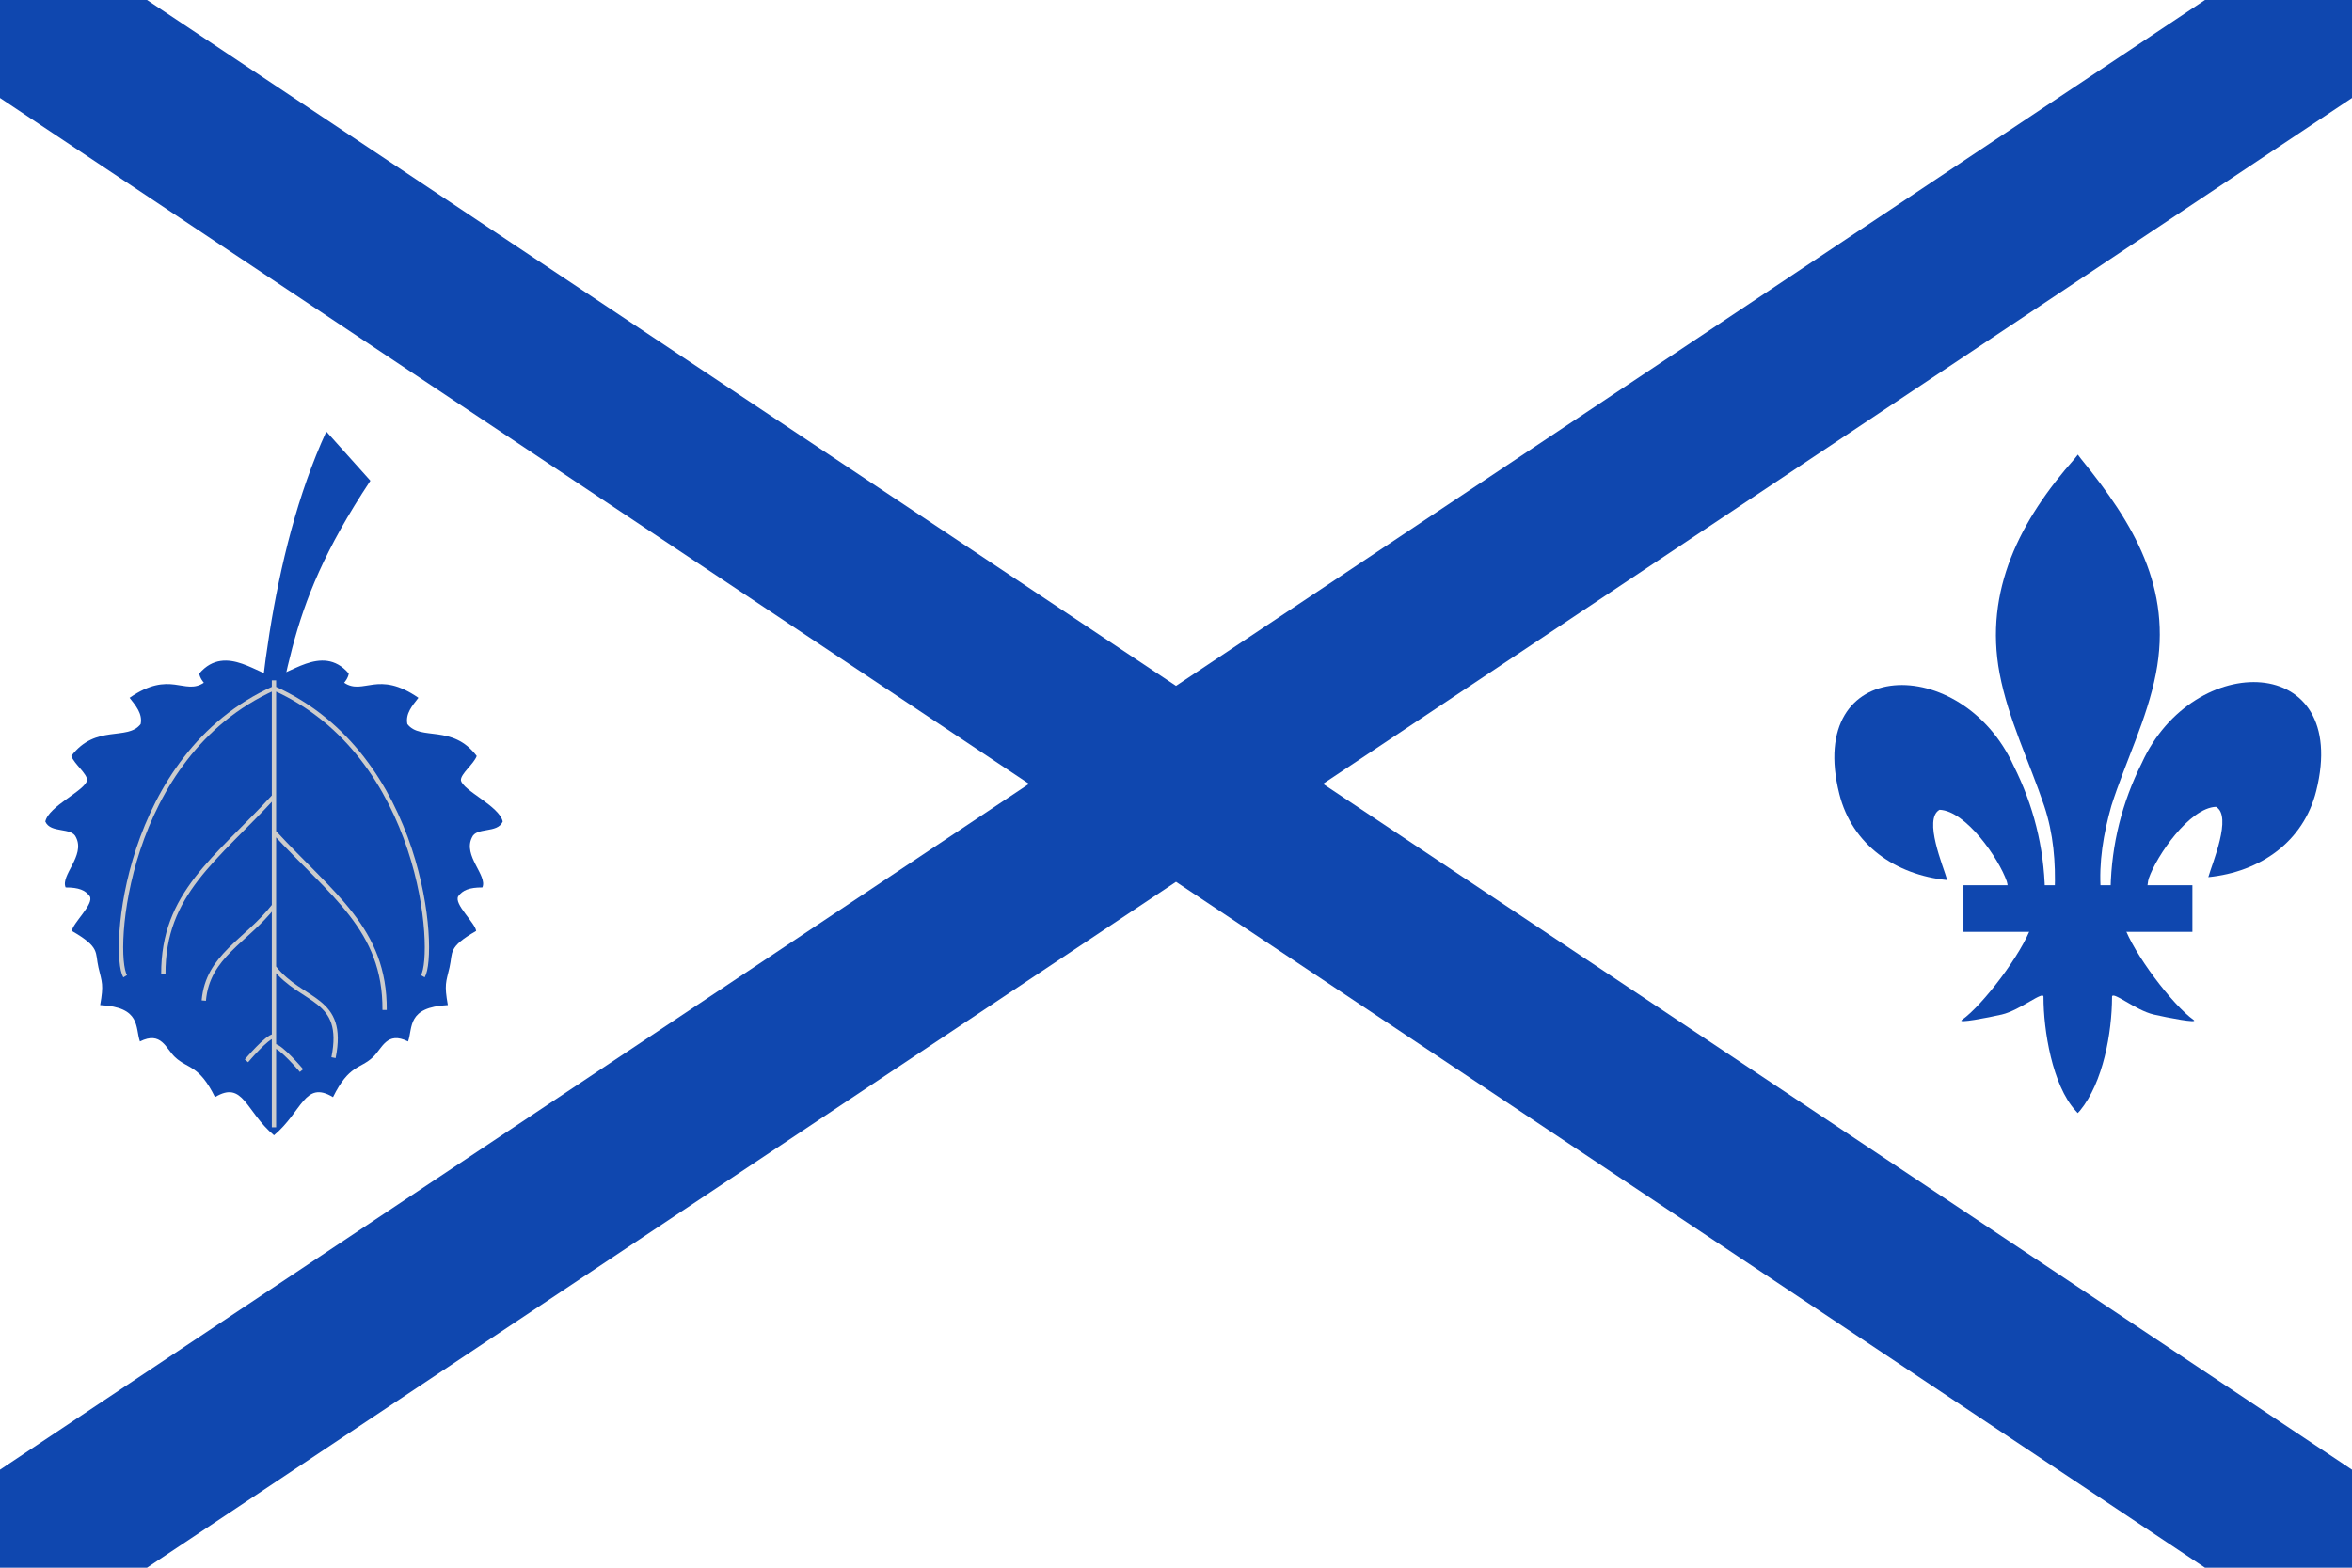 <?xml version="1.0" encoding="UTF-8" standalone="no"?>
<!-- Created with Inkscape (http://www.inkscape.org/) -->

<svg
   xmlns:dc="http://purl.org/dc/elements/1.1/"
   xmlns:cc="http://creativecommons.org/ns#"
   xmlns:rdf="http://www.w3.org/1999/02/22-rdf-syntax-ns#"
   xmlns:svg="http://www.w3.org/2000/svg"
   xmlns="http://www.w3.org/2000/svg"
   xmlns:xlink="http://www.w3.org/1999/xlink"
   xmlns:sodipodi="http://sodipodi.sourceforge.net/DTD/sodipodi-0.dtd"
   xmlns:inkscape="http://www.inkscape.org/namespaces/inkscape"
   width="750"
   height="500"
   id="svg2"
   version="1.1"
   inkscape:version="0.47pre4 r22446"
   sodipodi:docname="Lemoako udal ikurrina.svg">
  <defs
     id="defs4">
    <linearGradient
       id="linearGradient7660">
      <stop
         id="stop7662"
         offset="0"
         style="stop-color:#e9e9e9;stop-opacity:1" />
      <stop
         id="stop7664"
         offset="1"
         style="stop-color:#a0a0a0;stop-opacity:1;" />
    </linearGradient>
    <pattern
       patternUnits="userSpaceOnUse"
       width="565.685"
       height="646.498"
       patternTransform="translate(-596.466,576.882)"
       id="pattern10749">
      <use
         height="1245"
         width="640"
         id="use9862"
         transform="translate(509.117,614.173)"
         xlink:href="#rect4954"
         inkscape:tiled-clone-of="#rect4954"
         y="0"
         x="0" />
      <use
         height="1245"
         width="640"
         id="use9860"
         transform="translate(509.117,581.848)"
         xlink:href="#rect4954"
         inkscape:tiled-clone-of="#rect4954"
         y="0"
         x="0" />
      <use
         height="1245"
         width="640"
         id="use9858"
         transform="translate(509.117,549.523)"
         xlink:href="#rect4954"
         inkscape:tiled-clone-of="#rect4954"
         y="0"
         x="0" />
      <use
         height="1245"
         width="640"
         id="use9856"
         transform="translate(509.117,517.198)"
         xlink:href="#rect4954"
         inkscape:tiled-clone-of="#rect4954"
         y="0"
         x="0" />
      <use
         height="1245"
         width="640"
         id="use9854"
         transform="translate(509.117,484.873)"
         xlink:href="#rect4954"
         inkscape:tiled-clone-of="#rect4954"
         y="0"
         x="0" />
      <use
         height="1245"
         width="640"
         id="use9852"
         transform="translate(509.117,452.548)"
         xlink:href="#rect4954"
         inkscape:tiled-clone-of="#rect4954"
         y="0"
         x="0" />
      <use
         height="1245"
         width="640"
         id="use9850"
         transform="translate(509.117,420.224)"
         xlink:href="#rect4954"
         inkscape:tiled-clone-of="#rect4954"
         y="0"
         x="0" />
      <use
         height="1245"
         width="640"
         id="use9848"
         transform="translate(509.117,387.899)"
         xlink:href="#rect4954"
         inkscape:tiled-clone-of="#rect4954"
         y="0"
         x="0" />
      <use
         height="1245"
         width="640"
         id="use9846"
         transform="translate(509.117,355.574)"
         xlink:href="#rect4954"
         inkscape:tiled-clone-of="#rect4954"
         y="0"
         x="0" />
      <use
         height="1245"
         width="640"
         id="use9844"
         transform="translate(509.117,323.249)"
         xlink:href="#rect4954"
         inkscape:tiled-clone-of="#rect4954"
         y="0"
         x="0" />
      <use
         height="1245"
         width="640"
         id="use9842"
         transform="translate(509.117,290.924)"
         xlink:href="#rect4954"
         inkscape:tiled-clone-of="#rect4954"
         y="0"
         x="0" />
      <use
         height="1245"
         width="640"
         id="use9840"
         transform="translate(509.117,258.599)"
         xlink:href="#rect4954"
         inkscape:tiled-clone-of="#rect4954"
         y="0"
         x="0" />
      <use
         height="1245"
         width="640"
         id="use9838"
         transform="translate(509.117,226.274)"
         xlink:href="#rect4954"
         inkscape:tiled-clone-of="#rect4954"
         y="0"
         x="0" />
      <use
         height="1245"
         width="640"
         id="use9836"
         transform="translate(509.117,193.949)"
         xlink:href="#rect4954"
         inkscape:tiled-clone-of="#rect4954"
         y="0"
         x="0" />
      <use
         height="1245"
         width="640"
         id="use9834"
         transform="translate(509.117,161.624)"
         xlink:href="#rect4954"
         inkscape:tiled-clone-of="#rect4954"
         y="0"
         x="0" />
      <use
         height="1245"
         width="640"
         id="use9832"
         transform="translate(509.117,129.299)"
         xlink:href="#rect4954"
         inkscape:tiled-clone-of="#rect4954"
         y="0"
         x="0" />
      <use
         height="1245"
         width="640"
         id="use9830"
         transform="translate(509.117,96.975)"
         xlink:href="#rect4954"
         inkscape:tiled-clone-of="#rect4954"
         y="0"
         x="0" />
      <use
         height="1245"
         width="640"
         id="use9828"
         transform="translate(509.117,64.65)"
         xlink:href="#rect4954"
         inkscape:tiled-clone-of="#rect4954"
         y="0"
         x="0" />
      <use
         height="1245"
         width="640"
         id="use9826"
         transform="translate(509.117,32.325)"
         xlink:href="#rect4954"
         inkscape:tiled-clone-of="#rect4954"
         y="0"
         x="0" />
      <use
         height="1245"
         width="640"
         id="use9824"
         transform="translate(509.117,-1.363944e-5)"
         xlink:href="#rect4954"
         inkscape:tiled-clone-of="#rect4954"
         y="0"
         x="0" />
      <use
         height="1245"
         width="640"
         id="use9822"
         transform="translate(452.548,614.173)"
         xlink:href="#rect4954"
         inkscape:tiled-clone-of="#rect4954"
         y="0"
         x="0" />
      <use
         height="1245"
         width="640"
         id="use9820"
         transform="translate(452.548,581.848)"
         xlink:href="#rect4954"
         inkscape:tiled-clone-of="#rect4954"
         y="0"
         x="0" />
      <use
         height="1245"
         width="640"
         id="use9818"
         transform="translate(452.548,549.523)"
         xlink:href="#rect4954"
         inkscape:tiled-clone-of="#rect4954"
         y="0"
         x="0" />
      <use
         height="1245"
         width="640"
         id="use9816"
         transform="translate(452.548,517.198)"
         xlink:href="#rect4954"
         inkscape:tiled-clone-of="#rect4954"
         y="0"
         x="0" />
      <use
         height="1245"
         width="640"
         id="use9814"
         transform="translate(452.548,484.873)"
         xlink:href="#rect4954"
         inkscape:tiled-clone-of="#rect4954"
         y="0"
         x="0" />
      <use
         height="1245"
         width="640"
         id="use9812"
         transform="translate(452.548,452.548)"
         xlink:href="#rect4954"
         inkscape:tiled-clone-of="#rect4954"
         y="0"
         x="0" />
      <use
         height="1245"
         width="640"
         id="use9810"
         transform="translate(452.548,420.224)"
         xlink:href="#rect4954"
         inkscape:tiled-clone-of="#rect4954"
         y="0"
         x="0" />
      <use
         height="1245"
         width="640"
         id="use9808"
         transform="translate(452.548,387.899)"
         xlink:href="#rect4954"
         inkscape:tiled-clone-of="#rect4954"
         y="0"
         x="0" />
      <use
         height="1245"
         width="640"
         id="use9806"
         transform="translate(452.548,355.574)"
         xlink:href="#rect4954"
         inkscape:tiled-clone-of="#rect4954"
         y="0"
         x="0" />
      <use
         height="1245"
         width="640"
         id="use9804"
         transform="translate(452.548,323.249)"
         xlink:href="#rect4954"
         inkscape:tiled-clone-of="#rect4954"
         y="0"
         x="0" />
      <use
         height="1245"
         width="640"
         id="use9802"
         transform="translate(452.548,290.924)"
         xlink:href="#rect4954"
         inkscape:tiled-clone-of="#rect4954"
         y="0"
         x="0" />
      <use
         height="1245"
         width="640"
         id="use9800"
         transform="translate(452.548,258.599)"
         xlink:href="#rect4954"
         inkscape:tiled-clone-of="#rect4954"
         y="0"
         x="0" />
      <use
         height="1245"
         width="640"
         id="use9798"
         transform="translate(452.548,226.274)"
         xlink:href="#rect4954"
         inkscape:tiled-clone-of="#rect4954"
         y="0"
         x="0" />
      <use
         height="1245"
         width="640"
         id="use9796"
         transform="translate(452.548,193.949)"
         xlink:href="#rect4954"
         inkscape:tiled-clone-of="#rect4954"
         y="0"
         x="0" />
      <use
         height="1245"
         width="640"
         id="use9794"
         transform="translate(452.548,161.624)"
         xlink:href="#rect4954"
         inkscape:tiled-clone-of="#rect4954"
         y="0"
         x="0" />
      <use
         height="1245"
         width="640"
         id="use9792"
         transform="translate(452.548,129.299)"
         xlink:href="#rect4954"
         inkscape:tiled-clone-of="#rect4954"
         y="0"
         x="0" />
      <use
         height="1245"
         width="640"
         id="use9790"
         transform="translate(452.548,96.975)"
         xlink:href="#rect4954"
         inkscape:tiled-clone-of="#rect4954"
         y="0"
         x="0" />
      <use
         height="1245"
         width="640"
         id="use9788"
         transform="translate(452.548,64.65)"
         xlink:href="#rect4954"
         inkscape:tiled-clone-of="#rect4954"
         y="0"
         x="0" />
      <use
         height="1245"
         width="640"
         id="use9786"
         transform="translate(452.548,32.325)"
         xlink:href="#rect4954"
         inkscape:tiled-clone-of="#rect4954"
         y="0"
         x="0" />
      <use
         height="1245"
         width="640"
         id="use9784"
         transform="translate(452.548,-1.363944e-5)"
         xlink:href="#rect4954"
         inkscape:tiled-clone-of="#rect4954"
         y="0"
         x="0" />
      <use
         height="1245"
         width="640"
         id="use9782"
         transform="translate(395.98,614.173)"
         xlink:href="#rect4954"
         inkscape:tiled-clone-of="#rect4954"
         y="0"
         x="0" />
      <use
         height="1245"
         width="640"
         id="use9780"
         transform="translate(395.98,581.848)"
         xlink:href="#rect4954"
         inkscape:tiled-clone-of="#rect4954"
         y="0"
         x="0" />
      <use
         height="1245"
         width="640"
         id="use9778"
         transform="translate(395.98,549.523)"
         xlink:href="#rect4954"
         inkscape:tiled-clone-of="#rect4954"
         y="0"
         x="0" />
      <use
         height="1245"
         width="640"
         id="use9776"
         transform="translate(395.98,517.198)"
         xlink:href="#rect4954"
         inkscape:tiled-clone-of="#rect4954"
         y="0"
         x="0" />
      <use
         height="1245"
         width="640"
         id="use9774"
         transform="translate(395.98,484.873)"
         xlink:href="#rect4954"
         inkscape:tiled-clone-of="#rect4954"
         y="0"
         x="0" />
      <use
         height="1245"
         width="640"
         id="use9772"
         transform="translate(395.98,452.548)"
         xlink:href="#rect4954"
         inkscape:tiled-clone-of="#rect4954"
         y="0"
         x="0" />
      <use
         height="1245"
         width="640"
         id="use9770"
         transform="translate(395.98,420.224)"
         xlink:href="#rect4954"
         inkscape:tiled-clone-of="#rect4954"
         y="0"
         x="0" />
      <use
         height="1245"
         width="640"
         id="use9768"
         transform="translate(395.98,387.899)"
         xlink:href="#rect4954"
         inkscape:tiled-clone-of="#rect4954"
         y="0"
         x="0" />
      <use
         height="1245"
         width="640"
         id="use9766"
         transform="translate(395.98,355.574)"
         xlink:href="#rect4954"
         inkscape:tiled-clone-of="#rect4954"
         y="0"
         x="0" />
      <use
         height="1245"
         width="640"
         id="use9764"
         transform="translate(395.98,323.249)"
         xlink:href="#rect4954"
         inkscape:tiled-clone-of="#rect4954"
         y="0"
         x="0" />
      <use
         height="1245"
         width="640"
         id="use9762"
         transform="translate(395.98,290.924)"
         xlink:href="#rect4954"
         inkscape:tiled-clone-of="#rect4954"
         y="0"
         x="0" />
      <use
         height="1245"
         width="640"
         id="use9760"
         transform="translate(395.98,258.599)"
         xlink:href="#rect4954"
         inkscape:tiled-clone-of="#rect4954"
         y="0"
         x="0" />
      <use
         height="1245"
         width="640"
         id="use9758"
         transform="translate(395.98,226.274)"
         xlink:href="#rect4954"
         inkscape:tiled-clone-of="#rect4954"
         y="0"
         x="0" />
      <use
         height="1245"
         width="640"
         id="use9756"
         transform="translate(395.98,193.949)"
         xlink:href="#rect4954"
         inkscape:tiled-clone-of="#rect4954"
         y="0"
         x="0" />
      <use
         height="1245"
         width="640"
         id="use9754"
         transform="translate(395.98,161.624)"
         xlink:href="#rect4954"
         inkscape:tiled-clone-of="#rect4954"
         y="0"
         x="0" />
      <use
         height="1245"
         width="640"
         id="use9752"
         transform="translate(395.98,129.299)"
         xlink:href="#rect4954"
         inkscape:tiled-clone-of="#rect4954"
         y="0"
         x="0" />
      <use
         height="1245"
         width="640"
         id="use9750"
         transform="translate(395.98,96.975)"
         xlink:href="#rect4954"
         inkscape:tiled-clone-of="#rect4954"
         y="0"
         x="0" />
      <use
         height="1245"
         width="640"
         id="use9748"
         transform="translate(395.98,64.65)"
         xlink:href="#rect4954"
         inkscape:tiled-clone-of="#rect4954"
         y="0"
         x="0" />
      <use
         height="1245"
         width="640"
         id="use9746"
         transform="translate(395.98,32.325)"
         xlink:href="#rect4954"
         inkscape:tiled-clone-of="#rect4954"
         y="0"
         x="0" />
      <use
         height="1245"
         width="640"
         id="use9744"
         transform="translate(395.98,-1.363944e-5)"
         xlink:href="#rect4954"
         inkscape:tiled-clone-of="#rect4954"
         y="0"
         x="0" />
      <use
         height="1245"
         width="640"
         id="use9742"
         transform="translate(339.411,614.173)"
         xlink:href="#rect4954"
         inkscape:tiled-clone-of="#rect4954"
         y="0"
         x="0" />
      <use
         height="1245"
         width="640"
         id="use9740"
         transform="translate(339.411,581.848)"
         xlink:href="#rect4954"
         inkscape:tiled-clone-of="#rect4954"
         y="0"
         x="0" />
      <use
         height="1245"
         width="640"
         id="use9738"
         transform="translate(339.411,549.523)"
         xlink:href="#rect4954"
         inkscape:tiled-clone-of="#rect4954"
         y="0"
         x="0" />
      <use
         height="1245"
         width="640"
         id="use9736"
         transform="translate(339.411,517.198)"
         xlink:href="#rect4954"
         inkscape:tiled-clone-of="#rect4954"
         y="0"
         x="0" />
      <use
         height="1245"
         width="640"
         id="use9734"
         transform="translate(339.411,484.873)"
         xlink:href="#rect4954"
         inkscape:tiled-clone-of="#rect4954"
         y="0"
         x="0" />
      <use
         height="1245"
         width="640"
         id="use9732"
         transform="translate(339.411,452.548)"
         xlink:href="#rect4954"
         inkscape:tiled-clone-of="#rect4954"
         y="0"
         x="0" />
      <use
         height="1245"
         width="640"
         id="use9730"
         transform="translate(339.411,420.224)"
         xlink:href="#rect4954"
         inkscape:tiled-clone-of="#rect4954"
         y="0"
         x="0" />
      <use
         height="1245"
         width="640"
         id="use9728"
         transform="translate(339.411,387.899)"
         xlink:href="#rect4954"
         inkscape:tiled-clone-of="#rect4954"
         y="0"
         x="0" />
      <use
         height="1245"
         width="640"
         id="use9726"
         transform="translate(339.411,355.574)"
         xlink:href="#rect4954"
         inkscape:tiled-clone-of="#rect4954"
         y="0"
         x="0" />
      <use
         height="1245"
         width="640"
         id="use9724"
         transform="translate(339.411,323.249)"
         xlink:href="#rect4954"
         inkscape:tiled-clone-of="#rect4954"
         y="0"
         x="0" />
      <use
         height="1245"
         width="640"
         id="use9722"
         transform="translate(339.411,290.924)"
         xlink:href="#rect4954"
         inkscape:tiled-clone-of="#rect4954"
         y="0"
         x="0" />
      <use
         height="1245"
         width="640"
         id="use9720"
         transform="translate(339.411,258.599)"
         xlink:href="#rect4954"
         inkscape:tiled-clone-of="#rect4954"
         y="0"
         x="0" />
      <use
         height="1245"
         width="640"
         id="use9718"
         transform="translate(339.411,226.274)"
         xlink:href="#rect4954"
         inkscape:tiled-clone-of="#rect4954"
         y="0"
         x="0" />
      <use
         height="1245"
         width="640"
         id="use9716"
         transform="translate(339.411,193.949)"
         xlink:href="#rect4954"
         inkscape:tiled-clone-of="#rect4954"
         y="0"
         x="0" />
      <use
         height="1245"
         width="640"
         id="use9714"
         transform="translate(339.411,161.624)"
         xlink:href="#rect4954"
         inkscape:tiled-clone-of="#rect4954"
         y="0"
         x="0" />
      <use
         height="1245"
         width="640"
         id="use9712"
         transform="translate(339.411,129.299)"
         xlink:href="#rect4954"
         inkscape:tiled-clone-of="#rect4954"
         y="0"
         x="0" />
      <use
         height="1245"
         width="640"
         id="use9710"
         transform="translate(339.411,96.975)"
         xlink:href="#rect4954"
         inkscape:tiled-clone-of="#rect4954"
         y="0"
         x="0" />
      <use
         height="1245"
         width="640"
         id="use9708"
         transform="translate(339.411,64.65)"
         xlink:href="#rect4954"
         inkscape:tiled-clone-of="#rect4954"
         y="0"
         x="0" />
      <use
         height="1245"
         width="640"
         id="use9706"
         transform="translate(339.411,32.325)"
         xlink:href="#rect4954"
         inkscape:tiled-clone-of="#rect4954"
         y="0"
         x="0" />
      <use
         height="1245"
         width="640"
         id="use9704"
         transform="translate(339.411,-1.363944e-5)"
         xlink:href="#rect4954"
         inkscape:tiled-clone-of="#rect4954"
         y="0"
         x="0" />
      <use
         height="1245"
         width="640"
         id="use9702"
         transform="translate(282.843,614.173)"
         xlink:href="#rect4954"
         inkscape:tiled-clone-of="#rect4954"
         y="0"
         x="0" />
      <use
         height="1245"
         width="640"
         id="use9700"
         transform="translate(282.843,581.848)"
         xlink:href="#rect4954"
         inkscape:tiled-clone-of="#rect4954"
         y="0"
         x="0" />
      <use
         height="1245"
         width="640"
         id="use9698"
         transform="translate(282.843,549.523)"
         xlink:href="#rect4954"
         inkscape:tiled-clone-of="#rect4954"
         y="0"
         x="0" />
      <use
         height="1245"
         width="640"
         id="use9696"
         transform="translate(282.843,517.198)"
         xlink:href="#rect4954"
         inkscape:tiled-clone-of="#rect4954"
         y="0"
         x="0" />
      <use
         height="1245"
         width="640"
         id="use9694"
         transform="translate(282.843,484.873)"
         xlink:href="#rect4954"
         inkscape:tiled-clone-of="#rect4954"
         y="0"
         x="0" />
      <use
         height="1245"
         width="640"
         id="use9692"
         transform="translate(282.843,452.548)"
         xlink:href="#rect4954"
         inkscape:tiled-clone-of="#rect4954"
         y="0"
         x="0" />
      <use
         height="1245"
         width="640"
         id="use9690"
         transform="translate(282.843,420.224)"
         xlink:href="#rect4954"
         inkscape:tiled-clone-of="#rect4954"
         y="0"
         x="0" />
      <use
         height="1245"
         width="640"
         id="use9688"
         transform="translate(282.843,387.899)"
         xlink:href="#rect4954"
         inkscape:tiled-clone-of="#rect4954"
         y="0"
         x="0" />
      <use
         height="1245"
         width="640"
         id="use9686"
         transform="translate(282.843,355.574)"
         xlink:href="#rect4954"
         inkscape:tiled-clone-of="#rect4954"
         y="0"
         x="0" />
      <use
         height="1245"
         width="640"
         id="use9684"
         transform="translate(282.843,323.249)"
         xlink:href="#rect4954"
         inkscape:tiled-clone-of="#rect4954"
         y="0"
         x="0" />
      <use
         height="1245"
         width="640"
         id="use9682"
         transform="translate(282.843,290.924)"
         xlink:href="#rect4954"
         inkscape:tiled-clone-of="#rect4954"
         y="0"
         x="0" />
      <use
         height="1245"
         width="640"
         id="use9680"
         transform="translate(282.843,258.599)"
         xlink:href="#rect4954"
         inkscape:tiled-clone-of="#rect4954"
         y="0"
         x="0" />
      <use
         height="1245"
         width="640"
         id="use9678"
         transform="translate(282.843,226.274)"
         xlink:href="#rect4954"
         inkscape:tiled-clone-of="#rect4954"
         y="0"
         x="0" />
      <use
         height="1245"
         width="640"
         id="use9676"
         transform="translate(282.843,193.949)"
         xlink:href="#rect4954"
         inkscape:tiled-clone-of="#rect4954"
         y="0"
         x="0" />
      <use
         height="1245"
         width="640"
         id="use9674"
         transform="translate(282.843,161.624)"
         xlink:href="#rect4954"
         inkscape:tiled-clone-of="#rect4954"
         y="0"
         x="0" />
      <use
         height="1245"
         width="640"
         id="use9672"
         transform="translate(282.843,129.299)"
         xlink:href="#rect4954"
         inkscape:tiled-clone-of="#rect4954"
         y="0"
         x="0" />
      <use
         height="1245"
         width="640"
         id="use9670"
         transform="translate(282.843,96.975)"
         xlink:href="#rect4954"
         inkscape:tiled-clone-of="#rect4954"
         y="0"
         x="0" />
      <use
         height="1245"
         width="640"
         id="use9668"
         transform="translate(282.843,64.65)"
         xlink:href="#rect4954"
         inkscape:tiled-clone-of="#rect4954"
         y="0"
         x="0" />
      <use
         height="1245"
         width="640"
         id="use9666"
         transform="translate(282.843,32.325)"
         xlink:href="#rect4954"
         inkscape:tiled-clone-of="#rect4954"
         y="0"
         x="0" />
      <use
         height="1245"
         width="640"
         id="use9664"
         transform="translate(282.843,-1.363944e-5)"
         xlink:href="#rect4954"
         inkscape:tiled-clone-of="#rect4954"
         y="0"
         x="0" />
      <use
         height="1245"
         width="640"
         id="use9662"
         transform="translate(226.274,614.173)"
         xlink:href="#rect4954"
         inkscape:tiled-clone-of="#rect4954"
         y="0"
         x="0" />
      <use
         height="1245"
         width="640"
         id="use9660"
         transform="translate(226.274,581.848)"
         xlink:href="#rect4954"
         inkscape:tiled-clone-of="#rect4954"
         y="0"
         x="0" />
      <use
         height="1245"
         width="640"
         id="use9658"
         transform="translate(226.274,549.523)"
         xlink:href="#rect4954"
         inkscape:tiled-clone-of="#rect4954"
         y="0"
         x="0" />
      <use
         height="1245"
         width="640"
         id="use9656"
         transform="translate(226.274,517.198)"
         xlink:href="#rect4954"
         inkscape:tiled-clone-of="#rect4954"
         y="0"
         x="0" />
      <use
         height="1245"
         width="640"
         id="use9654"
         transform="translate(226.274,484.873)"
         xlink:href="#rect4954"
         inkscape:tiled-clone-of="#rect4954"
         y="0"
         x="0" />
      <use
         height="1245"
         width="640"
         id="use9652"
         transform="translate(226.274,452.548)"
         xlink:href="#rect4954"
         inkscape:tiled-clone-of="#rect4954"
         y="0"
         x="0" />
      <use
         height="1245"
         width="640"
         id="use9650"
         transform="translate(226.274,420.224)"
         xlink:href="#rect4954"
         inkscape:tiled-clone-of="#rect4954"
         y="0"
         x="0" />
      <use
         height="1245"
         width="640"
         id="use9648"
         transform="translate(226.274,387.899)"
         xlink:href="#rect4954"
         inkscape:tiled-clone-of="#rect4954"
         y="0"
         x="0" />
      <use
         height="1245"
         width="640"
         id="use9646"
         transform="translate(226.274,355.574)"
         xlink:href="#rect4954"
         inkscape:tiled-clone-of="#rect4954"
         y="0"
         x="0" />
      <use
         height="1245"
         width="640"
         id="use9644"
         transform="translate(226.274,323.249)"
         xlink:href="#rect4954"
         inkscape:tiled-clone-of="#rect4954"
         y="0"
         x="0" />
      <use
         height="1245"
         width="640"
         id="use9642"
         transform="translate(226.274,290.924)"
         xlink:href="#rect4954"
         inkscape:tiled-clone-of="#rect4954"
         y="0"
         x="0" />
      <use
         height="1245"
         width="640"
         id="use9640"
         transform="translate(226.274,258.599)"
         xlink:href="#rect4954"
         inkscape:tiled-clone-of="#rect4954"
         y="0"
         x="0" />
      <use
         height="1245"
         width="640"
         id="use9638"
         transform="translate(226.274,226.274)"
         xlink:href="#rect4954"
         inkscape:tiled-clone-of="#rect4954"
         y="0"
         x="0" />
      <use
         height="1245"
         width="640"
         id="use9636"
         transform="translate(226.274,193.949)"
         xlink:href="#rect4954"
         inkscape:tiled-clone-of="#rect4954"
         y="0"
         x="0" />
      <use
         height="1245"
         width="640"
         id="use9634"
         transform="translate(226.274,161.624)"
         xlink:href="#rect4954"
         inkscape:tiled-clone-of="#rect4954"
         y="0"
         x="0" />
      <use
         height="1245"
         width="640"
         id="use9632"
         transform="translate(226.274,129.299)"
         xlink:href="#rect4954"
         inkscape:tiled-clone-of="#rect4954"
         y="0"
         x="0" />
      <use
         height="1245"
         width="640"
         id="use9630"
         transform="translate(226.274,96.975)"
         xlink:href="#rect4954"
         inkscape:tiled-clone-of="#rect4954"
         y="0"
         x="0" />
      <use
         height="1245"
         width="640"
         id="use9628"
         transform="translate(226.274,64.65)"
         xlink:href="#rect4954"
         inkscape:tiled-clone-of="#rect4954"
         y="0"
         x="0" />
      <use
         height="1245"
         width="640"
         id="use9626"
         transform="translate(226.274,32.325)"
         xlink:href="#rect4954"
         inkscape:tiled-clone-of="#rect4954"
         y="0"
         x="0" />
      <use
         height="1245"
         width="640"
         id="use9624"
         transform="translate(226.274,-1.363944e-5)"
         xlink:href="#rect4954"
         inkscape:tiled-clone-of="#rect4954"
         y="0"
         x="0" />
      <use
         height="1245"
         width="640"
         id="use9622"
         transform="translate(169.706,614.173)"
         xlink:href="#rect4954"
         inkscape:tiled-clone-of="#rect4954"
         y="0"
         x="0" />
      <use
         height="1245"
         width="640"
         id="use9620"
         transform="translate(169.706,581.848)"
         xlink:href="#rect4954"
         inkscape:tiled-clone-of="#rect4954"
         y="0"
         x="0" />
      <use
         height="1245"
         width="640"
         id="use9618"
         transform="translate(169.706,549.523)"
         xlink:href="#rect4954"
         inkscape:tiled-clone-of="#rect4954"
         y="0"
         x="0" />
      <use
         height="1245"
         width="640"
         id="use9616"
         transform="translate(169.706,517.198)"
         xlink:href="#rect4954"
         inkscape:tiled-clone-of="#rect4954"
         y="0"
         x="0" />
      <use
         height="1245"
         width="640"
         id="use9614"
         transform="translate(169.706,484.873)"
         xlink:href="#rect4954"
         inkscape:tiled-clone-of="#rect4954"
         y="0"
         x="0" />
      <use
         height="1245"
         width="640"
         id="use9612"
         transform="translate(169.706,452.548)"
         xlink:href="#rect4954"
         inkscape:tiled-clone-of="#rect4954"
         y="0"
         x="0" />
      <use
         height="1245"
         width="640"
         id="use9610"
         transform="translate(169.706,420.224)"
         xlink:href="#rect4954"
         inkscape:tiled-clone-of="#rect4954"
         y="0"
         x="0" />
      <use
         height="1245"
         width="640"
         id="use9608"
         transform="translate(169.706,387.899)"
         xlink:href="#rect4954"
         inkscape:tiled-clone-of="#rect4954"
         y="0"
         x="0" />
      <use
         height="1245"
         width="640"
         id="use9606"
         transform="translate(169.706,355.574)"
         xlink:href="#rect4954"
         inkscape:tiled-clone-of="#rect4954"
         y="0"
         x="0" />
      <use
         height="1245"
         width="640"
         id="use9604"
         transform="translate(169.706,323.249)"
         xlink:href="#rect4954"
         inkscape:tiled-clone-of="#rect4954"
         y="0"
         x="0" />
      <use
         height="1245"
         width="640"
         id="use9602"
         transform="translate(169.706,290.924)"
         xlink:href="#rect4954"
         inkscape:tiled-clone-of="#rect4954"
         y="0"
         x="0" />
      <use
         height="1245"
         width="640"
         id="use9600"
         transform="translate(169.706,258.599)"
         xlink:href="#rect4954"
         inkscape:tiled-clone-of="#rect4954"
         y="0"
         x="0" />
      <use
         height="1245"
         width="640"
         id="use9598"
         transform="translate(169.706,226.274)"
         xlink:href="#rect4954"
         inkscape:tiled-clone-of="#rect4954"
         y="0"
         x="0" />
      <use
         height="1245"
         width="640"
         id="use9596"
         transform="translate(169.706,193.949)"
         xlink:href="#rect4954"
         inkscape:tiled-clone-of="#rect4954"
         y="0"
         x="0" />
      <use
         height="1245"
         width="640"
         id="use9594"
         transform="translate(169.706,161.624)"
         xlink:href="#rect4954"
         inkscape:tiled-clone-of="#rect4954"
         y="0"
         x="0" />
      <use
         height="1245"
         width="640"
         id="use9592"
         transform="translate(169.706,129.299)"
         xlink:href="#rect4954"
         inkscape:tiled-clone-of="#rect4954"
         y="0"
         x="0" />
      <use
         height="1245"
         width="640"
         id="use9590"
         transform="translate(169.706,96.975)"
         xlink:href="#rect4954"
         inkscape:tiled-clone-of="#rect4954"
         y="0"
         x="0" />
      <use
         height="1245"
         width="640"
         id="use9588"
         transform="translate(169.706,64.65)"
         xlink:href="#rect4954"
         inkscape:tiled-clone-of="#rect4954"
         y="0"
         x="0" />
      <use
         height="1245"
         width="640"
         id="use9586"
         transform="translate(169.706,32.325)"
         xlink:href="#rect4954"
         inkscape:tiled-clone-of="#rect4954"
         y="0"
         x="0" />
      <use
         height="1245"
         width="640"
         id="use9584"
         transform="translate(169.706,-1.363944e-5)"
         xlink:href="#rect4954"
         inkscape:tiled-clone-of="#rect4954"
         y="0"
         x="0" />
      <use
         height="1245"
         width="640"
         id="use9582"
         transform="translate(113.137,614.173)"
         xlink:href="#rect4954"
         inkscape:tiled-clone-of="#rect4954"
         y="0"
         x="0" />
      <use
         height="1245"
         width="640"
         id="use9580"
         transform="translate(113.137,581.848)"
         xlink:href="#rect4954"
         inkscape:tiled-clone-of="#rect4954"
         y="0"
         x="0" />
      <use
         height="1245"
         width="640"
         id="use9578"
         transform="translate(113.137,549.523)"
         xlink:href="#rect4954"
         inkscape:tiled-clone-of="#rect4954"
         y="0"
         x="0" />
      <use
         height="1245"
         width="640"
         id="use9576"
         transform="translate(113.137,517.198)"
         xlink:href="#rect4954"
         inkscape:tiled-clone-of="#rect4954"
         y="0"
         x="0" />
      <use
         height="1245"
         width="640"
         id="use9574"
         transform="translate(113.137,484.873)"
         xlink:href="#rect4954"
         inkscape:tiled-clone-of="#rect4954"
         y="0"
         x="0" />
      <use
         height="1245"
         width="640"
         id="use9572"
         transform="translate(113.137,452.548)"
         xlink:href="#rect4954"
         inkscape:tiled-clone-of="#rect4954"
         y="0"
         x="0" />
      <use
         height="1245"
         width="640"
         id="use9570"
         transform="translate(113.137,420.224)"
         xlink:href="#rect4954"
         inkscape:tiled-clone-of="#rect4954"
         y="0"
         x="0" />
      <use
         height="1245"
         width="640"
         id="use9568"
         transform="translate(113.137,387.899)"
         xlink:href="#rect4954"
         inkscape:tiled-clone-of="#rect4954"
         y="0"
         x="0" />
      <use
         height="1245"
         width="640"
         id="use9566"
         transform="translate(113.137,355.574)"
         xlink:href="#rect4954"
         inkscape:tiled-clone-of="#rect4954"
         y="0"
         x="0" />
      <use
         height="1245"
         width="640"
         id="use9564"
         transform="translate(113.137,323.249)"
         xlink:href="#rect4954"
         inkscape:tiled-clone-of="#rect4954"
         y="0"
         x="0" />
      <use
         height="1245"
         width="640"
         id="use9562"
         transform="translate(113.137,290.924)"
         xlink:href="#rect4954"
         inkscape:tiled-clone-of="#rect4954"
         y="0"
         x="0" />
      <use
         height="1245"
         width="640"
         id="use9560"
         transform="translate(113.137,258.599)"
         xlink:href="#rect4954"
         inkscape:tiled-clone-of="#rect4954"
         y="0"
         x="0" />
      <use
         height="1245"
         width="640"
         id="use9558"
         transform="translate(113.137,226.274)"
         xlink:href="#rect4954"
         inkscape:tiled-clone-of="#rect4954"
         y="0"
         x="0" />
      <use
         height="1245"
         width="640"
         id="use9556"
         transform="translate(113.137,193.949)"
         xlink:href="#rect4954"
         inkscape:tiled-clone-of="#rect4954"
         y="0"
         x="0" />
      <use
         height="1245"
         width="640"
         id="use9554"
         transform="translate(113.137,161.624)"
         xlink:href="#rect4954"
         inkscape:tiled-clone-of="#rect4954"
         y="0"
         x="0" />
      <use
         height="1245"
         width="640"
         id="use9552"
         transform="translate(113.137,129.299)"
         xlink:href="#rect4954"
         inkscape:tiled-clone-of="#rect4954"
         y="0"
         x="0" />
      <use
         height="1245"
         width="640"
         id="use9550"
         transform="translate(113.137,96.975)"
         xlink:href="#rect4954"
         inkscape:tiled-clone-of="#rect4954"
         y="0"
         x="0" />
      <use
         height="1245"
         width="640"
         id="use9548"
         transform="translate(113.137,64.65)"
         xlink:href="#rect4954"
         inkscape:tiled-clone-of="#rect4954"
         y="0"
         x="0" />
      <use
         height="1245"
         width="640"
         id="use9546"
         transform="translate(113.137,32.325)"
         xlink:href="#rect4954"
         inkscape:tiled-clone-of="#rect4954"
         y="0"
         x="0" />
      <use
         height="1245"
         width="640"
         id="use9544"
         transform="translate(113.137,-1.363944e-5)"
         xlink:href="#rect4954"
         inkscape:tiled-clone-of="#rect4954"
         y="0"
         x="0" />
      <use
         height="1245"
         width="640"
         id="use9542"
         transform="translate(56.569,614.173)"
         xlink:href="#rect4954"
         inkscape:tiled-clone-of="#rect4954"
         y="0"
         x="0" />
      <use
         height="1245"
         width="640"
         id="use9540"
         transform="translate(56.569,581.848)"
         xlink:href="#rect4954"
         inkscape:tiled-clone-of="#rect4954"
         y="0"
         x="0" />
      <use
         height="1245"
         width="640"
         id="use9538"
         transform="translate(56.569,549.523)"
         xlink:href="#rect4954"
         inkscape:tiled-clone-of="#rect4954"
         y="0"
         x="0" />
      <use
         height="1245"
         width="640"
         id="use9536"
         transform="translate(56.569,517.198)"
         xlink:href="#rect4954"
         inkscape:tiled-clone-of="#rect4954"
         y="0"
         x="0" />
      <use
         height="1245"
         width="640"
         id="use9534"
         transform="translate(56.569,484.873)"
         xlink:href="#rect4954"
         inkscape:tiled-clone-of="#rect4954"
         y="0"
         x="0" />
      <use
         height="1245"
         width="640"
         id="use9532"
         transform="translate(56.569,452.548)"
         xlink:href="#rect4954"
         inkscape:tiled-clone-of="#rect4954"
         y="0"
         x="0" />
      <use
         height="1245"
         width="640"
         id="use9530"
         transform="translate(56.569,420.224)"
         xlink:href="#rect4954"
         inkscape:tiled-clone-of="#rect4954"
         y="0"
         x="0" />
      <use
         height="1245"
         width="640"
         id="use9528"
         transform="translate(56.569,387.899)"
         xlink:href="#rect4954"
         inkscape:tiled-clone-of="#rect4954"
         y="0"
         x="0" />
      <use
         height="1245"
         width="640"
         id="use9526"
         transform="translate(56.569,355.574)"
         xlink:href="#rect4954"
         inkscape:tiled-clone-of="#rect4954"
         y="0"
         x="0" />
      <use
         height="1245"
         width="640"
         id="use9524"
         transform="translate(56.569,323.249)"
         xlink:href="#rect4954"
         inkscape:tiled-clone-of="#rect4954"
         y="0"
         x="0" />
      <use
         height="1245"
         width="640"
         id="use9522"
         transform="translate(56.569,290.924)"
         xlink:href="#rect4954"
         inkscape:tiled-clone-of="#rect4954"
         y="0"
         x="0" />
      <use
         height="1245"
         width="640"
         id="use9520"
         transform="translate(56.569,258.599)"
         xlink:href="#rect4954"
         inkscape:tiled-clone-of="#rect4954"
         y="0"
         x="0" />
      <use
         height="1245"
         width="640"
         id="use9518"
         transform="translate(56.569,226.274)"
         xlink:href="#rect4954"
         inkscape:tiled-clone-of="#rect4954"
         y="0"
         x="0" />
      <use
         height="1245"
         width="640"
         id="use9516"
         transform="translate(56.569,193.949)"
         xlink:href="#rect4954"
         inkscape:tiled-clone-of="#rect4954"
         y="0"
         x="0" />
      <use
         height="1245"
         width="640"
         id="use9514"
         transform="translate(56.569,161.624)"
         xlink:href="#rect4954"
         inkscape:tiled-clone-of="#rect4954"
         y="0"
         x="0" />
      <use
         height="1245"
         width="640"
         id="use9512"
         transform="translate(56.569,129.299)"
         xlink:href="#rect4954"
         inkscape:tiled-clone-of="#rect4954"
         y="0"
         x="0" />
      <use
         height="1245"
         width="640"
         id="use9510"
         transform="translate(56.569,96.975)"
         xlink:href="#rect4954"
         inkscape:tiled-clone-of="#rect4954"
         y="0"
         x="0" />
      <use
         height="1245"
         width="640"
         id="use9508"
         transform="translate(56.569,64.65)"
         xlink:href="#rect4954"
         inkscape:tiled-clone-of="#rect4954"
         y="0"
         x="0" />
      <use
         height="1245"
         width="640"
         id="use9506"
         transform="translate(56.569,32.325)"
         xlink:href="#rect4954"
         inkscape:tiled-clone-of="#rect4954"
         y="0"
         x="0" />
      <use
         height="1245"
         width="640"
         id="use9504"
         transform="translate(56.569,-1.363944e-5)"
         xlink:href="#rect4954"
         inkscape:tiled-clone-of="#rect4954"
         y="0"
         x="0" />
      <use
         height="1245"
         width="640"
         id="use9502"
         transform="translate(2.705078e-5,614.173)"
         xlink:href="#rect4954"
         inkscape:tiled-clone-of="#rect4954"
         y="0"
         x="0" />
      <use
         height="1245"
         width="640"
         id="use9500"
         transform="translate(2.705078e-5,581.848)"
         xlink:href="#rect4954"
         inkscape:tiled-clone-of="#rect4954"
         y="0"
         x="0" />
      <use
         height="1245"
         width="640"
         id="use9498"
         transform="translate(2.705078e-5,549.523)"
         xlink:href="#rect4954"
         inkscape:tiled-clone-of="#rect4954"
         y="0"
         x="0" />
      <use
         height="1245"
         width="640"
         id="use9496"
         transform="translate(2.705078e-5,517.198)"
         xlink:href="#rect4954"
         inkscape:tiled-clone-of="#rect4954"
         y="0"
         x="0" />
      <use
         height="1245"
         width="640"
         id="use9494"
         transform="translate(2.705078e-5,484.873)"
         xlink:href="#rect4954"
         inkscape:tiled-clone-of="#rect4954"
         y="0"
         x="0" />
      <use
         height="1245"
         width="640"
         id="use9492"
         transform="translate(2.705078e-5,452.548)"
         xlink:href="#rect4954"
         inkscape:tiled-clone-of="#rect4954"
         y="0"
         x="0" />
      <use
         height="1245"
         width="640"
         id="use9490"
         transform="translate(2.705078e-5,420.224)"
         xlink:href="#rect4954"
         inkscape:tiled-clone-of="#rect4954"
         y="0"
         x="0" />
      <use
         height="1245"
         width="640"
         id="use9488"
         transform="translate(2.705078e-5,387.899)"
         xlink:href="#rect4954"
         inkscape:tiled-clone-of="#rect4954"
         y="0"
         x="0" />
      <use
         height="1245"
         width="640"
         id="use9486"
         transform="translate(2.705078e-5,355.574)"
         xlink:href="#rect4954"
         inkscape:tiled-clone-of="#rect4954"
         y="0"
         x="0" />
      <use
         height="1245"
         width="640"
         id="use9484"
         transform="translate(2.705078e-5,323.249)"
         xlink:href="#rect4954"
         inkscape:tiled-clone-of="#rect4954"
         y="0"
         x="0" />
      <use
         height="1245"
         width="640"
         id="use9482"
         transform="translate(2.705078e-5,290.924)"
         xlink:href="#rect4954"
         inkscape:tiled-clone-of="#rect4954"
         y="0"
         x="0" />
      <use
         height="1245"
         width="640"
         id="use9480"
         transform="translate(2.705078e-5,258.599)"
         xlink:href="#rect4954"
         inkscape:tiled-clone-of="#rect4954"
         y="0"
         x="0" />
      <use
         height="1245"
         width="640"
         id="use9478"
         transform="translate(2.705078e-5,226.274)"
         xlink:href="#rect4954"
         inkscape:tiled-clone-of="#rect4954"
         y="0"
         x="0" />
      <use
         height="1245"
         width="640"
         id="use9476"
         transform="translate(2.705078e-5,193.949)"
         xlink:href="#rect4954"
         inkscape:tiled-clone-of="#rect4954"
         y="0"
         x="0" />
      <use
         height="1245"
         width="640"
         id="use9474"
         transform="translate(2.705078e-5,161.624)"
         xlink:href="#rect4954"
         inkscape:tiled-clone-of="#rect4954"
         y="0"
         x="0" />
      <use
         height="1245"
         width="640"
         id="use9472"
         transform="translate(2.705078e-5,129.299)"
         xlink:href="#rect4954"
         inkscape:tiled-clone-of="#rect4954"
         y="0"
         x="0" />
      <use
         height="1245"
         width="640"
         id="use9470"
         transform="translate(2.705078e-5,96.975)"
         xlink:href="#rect4954"
         inkscape:tiled-clone-of="#rect4954"
         y="0"
         x="0" />
      <use
         height="1245"
         width="640"
         id="use9468"
         transform="translate(2.705078e-5,64.65)"
         xlink:href="#rect4954"
         inkscape:tiled-clone-of="#rect4954"
         y="0"
         x="0" />
      <use
         height="1245"
         width="640"
         id="use9466"
         transform="translate(2.705078e-5,32.325)"
         xlink:href="#rect4954"
         inkscape:tiled-clone-of="#rect4954"
         y="0"
         x="0" />
      <rect
         inkscape:tile-cy="591.02432"
         inkscape:tile-cx="-354.86178"
         inkscape:tile-h="32.324883"
         inkscape:tile-w="56.568542"
         y="-386.962"
         x="-273.176"
         height="32.325"
         width="56.569"
         id="rect4954"
         style="fill:url(#linearGradient10951);fill-opacity:1;stroke:none;stroke-width:0;stroke-miterlimit:4;stroke-dasharray:none;stroke-opacity:1" />
    </pattern>
    <linearGradient
       inkscape:collect="always"
       xlink:href="#linearGradient7660"
       id="linearGradient10951"
       gradientUnits="userSpaceOnUse"
       gradientTransform="translate(199.298,-754.669)"
       x1="-444.19"
       y1="383.87"
       x2="-472.475"
       y2="400.032" />
  </defs>
  <sodipodi:namedview
     id="base"
     pagecolor="#ffffff"
     bordercolor="#666666"
     borderopacity="1.0"
     inkscape:pageopacity="0.0"
     inkscape:pageshadow="2"
     inkscape:zoom="0.98994949"
     inkscape:cx="395.52199"
     inkscape:cy="208.26312"
     inkscape:document-units="px"
     inkscape:current-layer="layer1"
     showgrid="false"
     inkscape:snap-center="true"
     inkscape:snap-grids="false"
     inkscape:window-width="1366"
     inkscape:window-height="718"
     inkscape:window-x="0"
     inkscape:window-y="1"
     inkscape:window-maximized="1"
     inkscape:snap-to-guides="false" />
  <g
     inkscape:label="Capa 1"
     inkscape:groupmode="layer"
     id="layer1"
     transform="translate(-25.472,-527.362)">
    <g
       transform="translate(430.905,326.899)"
       id="g5818"
       inkscape:label="Piezas" />
    <g
       transform="translate(430.905,326.899)"
       id="g5820"
       inkscape:label="Muebles" />
    <g
       transform="translate(430.905,326.899)"
       id="g5822"
       inkscape:label="Ornamentos" />
    <g
       transform="translate(-1024.834,1022.386)"
       id="g5438"
       style="display:inline"
       inkscape:label="Escudo" />
    <g
       transform="translate(-968.406,945.746)"
       id="g5440"
       style="display:inline"
       inkscape:label="Piezas" />
    <g
       transform="translate(-968.406,945.746)"
       id="g5559"
       inkscape:label="Ornamento" />
    <g
       transform="translate(-968.406,945.746)"
       id="g5561"
       style="display:inline"
       inkscape:label="Borde 3px" />
    <g
       id="g4953">
      <g
         transform="translate(-0.236,0)"
         id="g4931">
        <rect
           style="fill:#ffffff;fill-opacity:1;fill-rule:evenodd;stroke:none"
           id="rect3663"
           width="750"
           height="500"
           x="25.708"
           y="527.362" />
        <path
           style="fill:#0f47af;fill-opacity:1;fill-rule:evenodd;stroke:none"
           d="m 25.708,527.362 0,31.25 328.125,218.75 -328.125,218.75 0,31.25 46.875,0 328.125,-218.75 328.125,218.75 46.875,0 0,-31.25 -328.125,-218.75 328.125,-218.75 0,-31.25 -46.875,0 -328.125,218.75 -328.125,-218.75 -46.875,0 z"
           id="rect2816" />
      </g>
      <g
         transform="matrix(1.128,0,0,1.128,270.045,-313.364)"
         id="g5071">
        <path
           style="fill:#0f47af;fill-opacity:1;stroke:none"
           id="path2002"
           d="m -112.112,881.246 c -25.978,39.189 -21.788,55.467 -33.231,93.688 1.069,-26.971 4.588,-72.323 20.773,-107.593 l 12.458,13.905 z"
           sodipodi:nodetypes="cccc" />
        <g
           transform="matrix(0,2.435,2.435,0,-516.147,525.053)"
           id="Leaf"
           style="fill:#0f47af;fill-opacity:1;stroke:#cccccc">
          <path
             d="m 222.29,154.736 c -2.762,3.296 -6.429,3.549 -4.432,6.853 -3.791,1.869 -3.24,3.145 -4.638,4.632 -1.02,1.085 -3.065,1.599 -1.825,4.082 -1.627,0.567 -3.984,-0.152 -4.226,4.617 -2.406,-0.428 -2.626,-0.216 -4.367,0.194 -1.787,0.42 -2.312,-0.247 -4.241,3.089 -0.899,-0.072 -3.163,-2.645 -4.041,-2.066 -0.686,0.498 -1.015,1.264 -1.011,2.792 -1.405,0.618 -3.664,-2.282 -5.799,-1.214 -1.246,0.503 -0.438,2.958 -1.852,3.574 -1.807,-0.38 -3.603,-4.663 -4.805,-4.855 -0.743,-0.024 -1.88,1.5 -2.804,1.837 -3.752,-2.835 -1.706,-6.521 -3.715,-8.053 -1.222,-0.24 -2.151,0.593 -3.045,1.284 -3.267,-4.718 -0.244,-6.361 -1.749,-8.623 0,0 -0.521,0.47 -1.07,0.538 -3.672,-3.133 0.591,-7.275 0.153,-8.681 0.439,-1.406 -3.824,-5.545 -0.153,-8.678 0.548,0.068 1.07,0.535 1.07,0.535 1.505,-2.262 -1.518,-3.902 1.749,-8.62 0.894,0.691 1.823,1.525 3.045,1.284 2.009,-1.532 -0.037,-5.219 3.715,-8.053 0.924,0.337 2.061,1.858 2.804,1.834 1.202,-0.193 2.999,-4.473 4.805,-4.852 1.414,0.616 0.605,3.071 1.852,3.574 2.135,1.068 4.394,-1.832 5.799,-1.214 -0.004,1.528 0.325,2.294 1.011,2.792 0.879,0.579 3.143,-1.994 4.041,-2.066 1.93,3.336 2.454,2.666 4.241,3.086 1.741,0.41 1.962,0.625 4.367,0.197 0.242,4.769 2.599,4.05 4.226,4.617 -1.24,2.483 0.805,2.995 1.825,4.079 1.398,1.487 0.847,2.766 4.638,4.635 -1.997,3.303 1.67,3.553 4.432,6.85 z"
             id="path3985"
             style="fill:#0f47af;fill-opacity:1;stroke:none" />
          <path
             d="m 221.361,154.735 -51.895,0 m 38.269,12.843 c -9.388,0.065 -13.365,-6.128 -20.667,-12.843 m 26.208,6.911 c -7.106,1.434 -6.324,-3.651 -10.496,-6.911 m 11.996,3.195 c 0,0 -2.869,-2.412 -2.869,-3.195 m -8.084,-17.278 c -2.608,-1.565 -25.622,-0.13 -33.445,17.278 7.823,17.408 30.837,18.842 33.445,17.278 m -0.227,-30.122 c -9.388,-0.065 -13.365,6.128 -20.667,12.843 m 23.72,-8.149 c -5.216,0.456 -6.845,4.89 -11.018,8.149 m 18.015,-3.195 c 0,0 -2.869,2.412 -2.869,3.195"
             id="path3987"
             style="fill:#0f47af;fill-opacity:1;stroke-width:0.5px" />
        </g>
      </g>
      <g
         transform="translate(-3.0517578e-5,-4.102)"
         id="g4946">
        <path
           d="m 698.485,814.83 c 0.314,-14.247 3.688,-27.489 9.97,-40.038 16.448,-36.146 66.685,-35.283 55.611,8.925 -4.081,16.29 -17.943,25.864 -34.412,27.506 1.189,-4.292 7.727,-19.466 2.449,-22.435 -8.44,0.333 -18.92,15.569 -21.44,22.835 -0.364,1.043 -0.262,2.249 -0.668,3.275"
           style="fill:#0f47af;fill-opacity:1;fill-rule:evenodd;stroke:none;display:inline"
           id="path5711"
           sodipodi:nodetypes="ccscscc" />
        <path
           d="m 677.563,815.772 c -0.314,-14.247 -3.688,-27.489 -9.97,-40.038 -16.448,-36.146 -66.685,-35.283 -55.611,8.925 4.081,16.29 17.943,25.864 34.412,27.506 -1.189,-4.292 -7.727,-19.466 -2.449,-22.435 8.44,0.333 18.92,15.569 21.44,22.835 0.364,1.043 0.262,2.249 0.668,3.275"
           style="fill:#0f47af;fill-opacity:1;fill-rule:evenodd;stroke:none"
           id="path5717"
           sodipodi:nodetypes="ccscscc" />
        <path
           d="m 687.052,677.739 c -17.328,19.512 -28.963,42.073 -23.947,68.535 2.767,14.599 9.475,28.119 14.206,42.183 2.958,8.823 3.714,18.041 3.364,27.315 l 14.701,0 c -0.704,-9.342 0.838,-18.396 3.364,-27.315 4.507,-14.151 11.365,-27.573 14.206,-42.183 5.311,-27.314 -7.156,-47.914 -23.872,-68.448 l -1.022,-1.361 -1.001,1.275 z"
           style="fill:#0f47af;fill-opacity:1;fill-rule:nonzero;stroke:none"
           id="path5719"
           sodipodi:nodetypes="csccccsccc" />
        <path
           d="m 673.341,826.586 c -3.073,8.998 -15.605,25.477 -22.262,30.175 -1.726,1.218 8.252,-0.702 12.72,-1.725 5.86,-1.342 13.477,-7.864 13.298,-5.562 -0.017,10.541 2.82,28.129 10.216,36.211 l 0.701,0.779 0.724,-0.779 c 7.392,-9.008 10.179,-24.845 10.216,-36.211 -0.178,-2.302 7.438,4.22 13.298,5.562 4.468,1.023 14.446,2.943 12.72,1.725 -6.656,-4.697 -19.181,-21.177 -22.255,-30.175 l -29.375,0 z"
           style="fill:#0f47af;fill-opacity:1;fill-rule:evenodd;stroke:none"
           id="path5721"
           sodipodi:nodetypes="cssscccssscc" />
        <rect
           width="69.98"
           height="11.844"
           x="653.09"
           y="815.313"
           style="fill:#0f47af;fill-opacity:1;stroke:#0f47af;stroke-width:3.025;stroke-miterlimit:4;stroke-opacity:1;stroke-dasharray:none"
           id="rect5723" />
      </g>
    </g>
  </g>
</svg>
